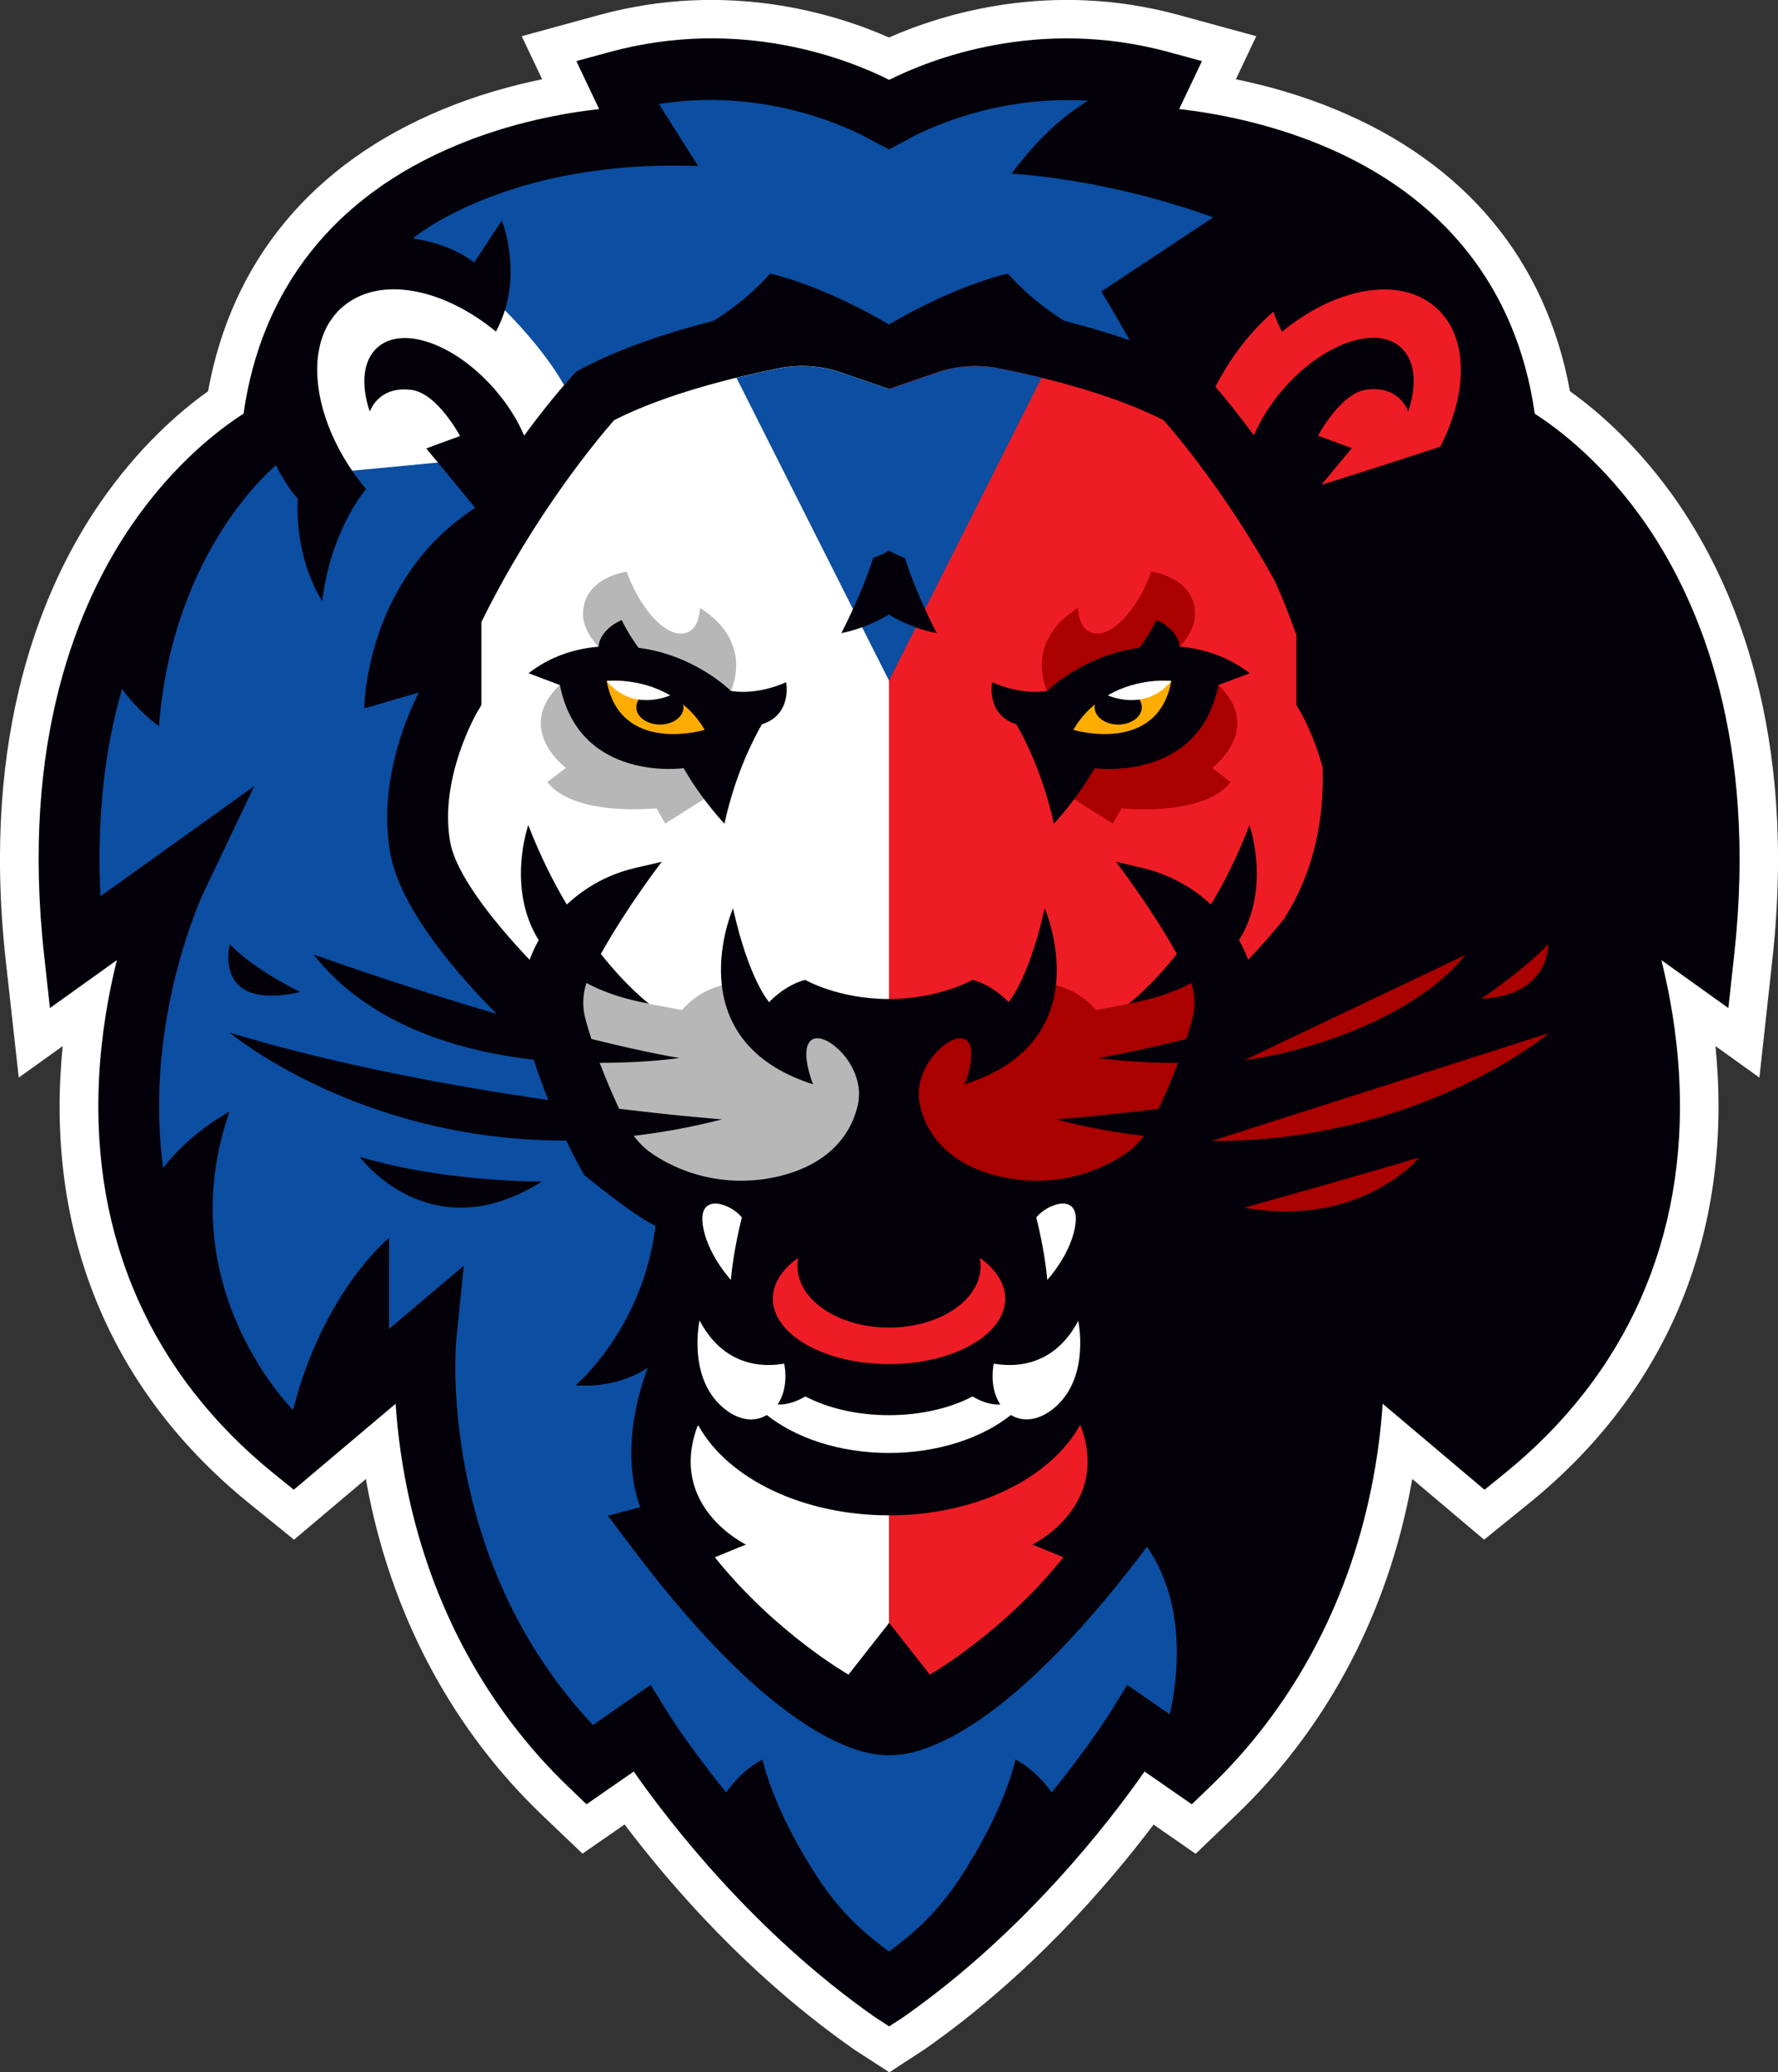 <?xml version="1.0" encoding="UTF-8"?>
<svg id="Layer_1" xmlns="http://www.w3.org/2000/svg" viewBox="0 0 124.26 144.8">
  <rect x="0" y="0" width="124.26" height="144.8" fill="#333333" stroke="none"/>
  <defs>
    <style>
      .cls-1 {
        fill: #a00;
      }

      .cls-2 {
        fill: #fff;
      }

      .cls-3 {
        fill: red;
      }

      .cls-4 {
        fill: #ffac00;
      }

      .cls-5 {
        fill: #ee1c25;
      }

      .cls-6 {
        fill: #0b4ea2;
      }

      .cls-7 {
        fill: #b7b7b7;
      }

      .cls-8 {
        fill: #040009;
      }
    </style>
  </defs>
  <g>
    <path class="cls-3" d="M115.09,36.71c-2.98-4.35-6.22-6.77-7.83-7.8-1.24-8.76-6.38-15.24-14.94-18.78-3.78-1.56-7.44-2.23-9.91-2.51l1.59-3.35-2.31-.63c-9.19-2.51-16.77.55-19.55,1.94-2.78-1.4-10.36-4.45-19.55-1.94l-2.31.63,1.59,3.35c-2.47.28-6.14.94-9.91,2.51-8.56,3.54-13.7,10.02-14.94,18.78-1.62,1.03-4.85,3.45-7.83,7.8-3.71,5.41-7.78,15.02-6.1,30.1l.4,3.63,4.68-3.35c-.58,2.32-1.09,5.15-1.25,8.27-.56,11.15,3.67,20.7,12.24,27.63l1.37,1.11,7.12-6.01c.11,1.69.35,3.75.82,6.03,1.67,8.12,5.57,15.3,11.26,20.75l1.26,1.21,3.3-2.29c2.46,3.52,8.41,11.26,16.88,17.18l.97.63.97-.63c8.47-5.92,14.42-13.66,16.88-17.18l3.3,2.29,1.26-1.21c5.69-5.45,9.59-12.63,11.26-20.75.47-2.28.71-4.33.82-6.03l7.12,6.01,1.37-1.11c8.57-6.93,12.8-16.49,12.24-27.63-.16-3.12-.67-5.94-1.25-8.27l4.68,3.35.4-3.63c1.67-15.08-2.4-24.69-6.1-30.1Z"/>
    <path class="cls-2" d="M62.14,144.8l-2.44-1.58c-7.35-5.14-12.81-11.44-16.05-15.73l-2.94,2.04-2.85-2.72c-6.09-5.84-10.26-13.5-12.04-22.15-.09-.43-.17-.87-.25-1.31l-5.02,4.24-3.1-2.51c-9.26-7.49-13.84-17.82-13.23-29.86.04-.71.09-1.41.16-2.12l-3.07,2.2-.91-8.19c-1.76-15.9,2.59-26.13,6.56-31.92,2.72-3.96,5.63-6.46,7.58-7.85,1.66-9.14,7.3-15.93,16.38-19.69,2.46-1.02,4.88-1.68,6.97-2.11l-1.43-3.01,5.41-1.48c8.96-2.45,16.52-.08,20.26,1.57,3.74-1.65,11.3-4.02,20.26-1.57l5.41,1.48-1.43,3.01c2.1.43,4.51,1.09,6.97,2.11,9.07,3.75,14.71,10.54,16.38,19.69,1.95,1.39,4.87,3.9,7.58,7.85h0c3.96,5.79,8.32,16.02,6.56,31.92l-.9,8.19-3.07-2.2c.07.71.12,1.42.16,2.12.6,12.04-3.97,22.37-13.23,29.86l-3.1,2.51-5.02-4.24c-.08.44-.16.87-.25,1.31-1.78,8.66-5.95,16.32-12.04,22.15l-2.85,2.73-2.94-2.04c-3.24,4.29-8.69,10.59-15.97,15.68l-2.51,1.64ZM44.95,120.04l1.53,2.2c2.08,2.97,7.69,10.39,15.65,16.12,7.92-5.68,13.57-13.13,15.65-16.12l1.54-2.2,3.69,2.57c5.12-5.04,8.64-11.61,10.17-19.04.38-1.87.64-3.77.77-5.66l.35-5.31,9.49,8.01c7.64-6.35,11.4-15.02,10.9-25.12-.13-2.55-.52-5.16-1.17-7.75l-1.78-7.1,6.89,4.93c1.32-13.72-2.37-22.43-5.75-27.35-2.71-3.95-5.59-6.11-7.06-7.05l-1.04-.67-.17-1.23c-1.11-7.87-5.59-13.48-13.3-16.67-3.51-1.45-6.94-2.06-9.19-2.32l-3.74-.42,1.82-3.83c-7.91-1.88-14.38.72-16.84,1.95l-1.21.6-1.21-.6c-2.47-1.24-8.94-3.83-16.85-1.96l1.82,3.83-3.74.42c-2.25.26-5.68.87-9.19,2.32-7.72,3.19-12.19,8.8-13.3,16.67l-.17,1.23-1.04.67c-1.48.94-4.35,3.11-7.06,7.05-3.37,4.92-7.06,13.63-5.75,27.35l6.89-4.93-1.78,7.1c-.65,2.59-1.04,5.2-1.17,7.75-.51,10.1,3.26,18.78,10.9,25.12l9.49-8.01.35,5.31c.12,1.89.38,3.8.77,5.66,1.53,7.43,5.04,14,10.17,19.04l3.69-2.57Z"/>
  </g>
  <g>
    <g>
      <path class="cls-6" d="M104.19,27.83c-2.9-21.19-25.56-17.17-25.56-17.17l2.42-4.21c-8.23-4.49-18.79.29-18.92.36-.13-.07-10.69-5.49-18.92-.36l2.42,4.85s-22.66-4.66-25.56,16.53c0,0-18.3,12.63-14.61,37.24l5.02-1.9s-6.75,24.27,9.9,38.35l9.45-7.66s-.28,19.65,11.07,29.02l4.47-2.26s6.89,14.8,16.77,19.49h0s0,0,0,0t0,0h0c9.88-4.69,16.77-19.49,16.77-19.49l4.47,2.26c11.35-9.37,11.06-29.02,11.06-29.02l9.45,7.66c16.64-14.08,9.9-38.35,9.9-38.35l5.02,1.9c3.69-24.62-14.61-37.24-14.61-37.24Z"/>
      <g>
        <path class="cls-2" d="M56.03,23.24c-3.35-.16-14.27,4.25-14.27,4.25,0,0-8.84,11.85-10.68,15.19v6.44s-7.78,11.68,7.67,21.73c0,0,1.49,7.12,4.17,10.72,0,0,7.15,5.26,19.21,5.2h0V25.47s-2.77-2.07-6.1-2.23Z"/>
        <path class="cls-5" d="M93.18,49.12v-6.44c-1.84-3.35-10.68-15.19-10.68-15.19,0,0-10.93-4.4-14.27-4.25-3.33.16-6.08,2.21-6.1,2.23v61.3h0c12.06.06,19.21-5.2,19.21-5.2,2.68-3.6,4.17-10.72,4.17-10.72,15.44-10.05,7.67-21.73,7.67-21.73Z"/>
      </g>
      <path class="cls-2" d="M22.48,20.09c3.68-2.03,12.81,1.6,12.81,1.6,0,0,4.59,4.45,5.08,7.72l-5.25,2.48h0l-11.95,1.14s-3.24-11.52-.69-12.93Z"/>
      <path class="cls-1" d="M78.9,70.15l-2.31.43s-1.42-1.83-3.79-1.84l-1.58,2.77h-9.1v14.75s22.27,3.91,23.38-17.52l-1.11-2.55-5.5,3.96Z"/>
      <path class="cls-1" d="M85.14,47.86l-11.08,6.38,1,1.6,2.71,1.71.61-1.07s5.71.63,7.63-1.83l-1.3-.99s3.65-2.7.43-5.8Z"/>
      <path class="cls-1" d="M83.51,43.03c.1-2.69-3.05-3.08-3.05-3.08-.71,2.05-2.28,4.24-3.7,4.32-1.42.08-1.42-1.79-1.42-1.79-3.87,2.45-2.15,5.81-2.15,5.81l2.8-.21,6.16-1.71.29-1.17s1.03-1.05,1.07-2.16Z"/>
      <path class="cls-5" d="M102.08,18.95c-3.68-2.03-13.11,2.74-13.11,2.74,0,0-4.59,4.45-5.08,7.72l5.25,2.48,2.29,4.69,10.98,1.9s2.23-18.1-.33-19.52Z"/>
      <path class="cls-8" d="M87.33,47.04c-1.52-1.17-3.21-1.71-4.89-1.85-.12-1.28-1.62-1.86-1.62-1.86-.42.86-.91,1.58-1.18,1.94-3.95.5-6.45,3.01-6.45,3.01-1.97.32-3.85-.61-3.85-.61,0,0-.45,2.27,1.69,2.94.59,1.02,1.88,3.52,2.62,6.95,0,0,1.6-1.68,2.85-3.88,0,0,7.3,1.03,8.65-5.81l2.18-.82Z"/>
      <path class="cls-8" d="M103.28,69.32s3.23-1.54,4.93-3.34c0,0,1.26,4.73-4.93,3.34Z"/>
      <path class="cls-8" d="M86.39,82.57s6.65.08,12.74-1.72c0,0-4.89,6.67-12.74,1.72Z"/>
      <path class="cls-4" d="M81.86,47.59s-4.6-.43-6.85,3.41c0,0,5.89,1.78,6.85-3.41Z"/>
      <path class="cls-8" d="M78.15,48.21c-.91,0-1.65.54-1.65,1.21s.74,1.21,1.65,1.21,1.65-.54,1.65-1.21-.74-1.21-1.65-1.21Z"/>
      <path class="cls-2" d="M81.86,47.59s-2.25-.28-4.44,1c0,0,2.62,1.21,4.44-1Z"/>
      <path class="cls-2" d="M70.89,91.34c0,2.26-3.92,4.09-8.76,4.09s-8.76-1.83-8.76-4.09c0-.97.72-1.85,1.92-2.56-.04.17-.06.34-.06.52,0,2.12,3.09,3.85,6.9,3.85s6.9-1.72,6.9-3.85c0-.18-.02-.35-.06-.52,1.2.7,1.92,1.59,1.92,2.56Z"/>
      <path class="cls-7" d="M45.36,70.15l2.31.43s1.42-1.83,3.79-1.84l1.57,2.77h9.1v14.75s-22.27,3.91-23.38-17.52l1.12-2.55,5.5,3.96Z"/>
      <path class="cls-7" d="M39.12,47.86l11.08,6.38-1,1.6-2.71,1.71-.61-1.07s-5.71.63-7.63-1.83l1.3-.99s-3.65-2.7-.43-5.8Z"/>
      <path class="cls-7" d="M40.75,43.03c-.1-2.69,3.05-3.08,3.05-3.08.72,2.05,2.28,4.24,3.7,4.32,1.42.08,1.42-1.79,1.42-1.79,3.87,2.45,2.15,5.81,2.15,5.81l-2.8-.21-6.16-1.71-.29-1.17s-1.03-1.05-1.07-2.16Z"/>
      <path class="cls-8" d="M36.94,47.04c1.52-1.17,3.21-1.71,4.89-1.85.12-1.28,1.62-1.86,1.62-1.86.42.86.91,1.58,1.18,1.94,3.95.5,6.45,3.01,6.45,3.01,1.96.32,3.86-.61,3.86-.61,0,0,.45,2.27-1.69,2.94-.59,1.02-1.88,3.52-2.62,6.95,0,0-1.6-1.68-2.85-3.88,0,0-7.3,1.03-8.65-5.81l-2.18-.82Z"/>
      <path class="cls-8" d="M20.99,69.32s-3.23-1.54-4.93-3.34c0,0-1.26,4.73,4.93,3.34Z"/>
      <path class="cls-4" d="M42.4,47.59s4.6-.43,6.85,3.41c0,0-5.89,1.78-6.85-3.41Z"/>
      <path class="cls-8" d="M46.12,48.21c.91,0,1.65.54,1.65,1.21s-.74,1.21-1.65,1.21-1.65-.54-1.65-1.21.74-1.21,1.65-1.21Z"/>
      <path class="cls-2" d="M42.4,47.59s2.25-.28,4.44,1c0,0-2.62,1.21-4.44-1Z"/>
      <g>
        <path class="cls-8" d="M25.14,80.84s4.89,6.67,12.74,1.72c0,0-6.65.08-12.74-1.72Z"/>
        <path class="cls-8" d="M115.09,36.71c-2.98-4.35-6.22-6.77-7.83-7.8-1.24-8.76-6.38-15.24-14.94-18.78-3.78-1.56-7.44-2.23-9.91-2.51l1.59-3.35-2.31-.63c-9.19-2.51-16.77.55-19.55,1.94-2.78-1.4-10.36-4.45-19.55-1.94l-2.31.63,1.59,3.35c-2.47.28-6.14.94-9.91,2.51-8.56,3.54-13.7,10.02-14.94,18.78-1.62,1.03-4.85,3.45-7.83,7.8-3.71,5.41-7.78,15.02-6.1,30.1l.4,3.63,4.68-3.35c-.58,2.32-1.09,5.15-1.25,8.27-.56,11.15,3.67,20.7,12.24,27.63l1.37,1.11,7.12-6.01c.11,1.69.35,3.75.82,6.03,1.67,8.12,5.57,15.3,11.26,20.75l1.26,1.21,3.3-2.29c2.46,3.52,8.41,11.26,16.88,17.18l.97.63.97-.63c8.47-5.92,14.42-13.66,16.88-17.18l3.3,2.29,1.26-1.21c5.69-5.45,9.59-12.63,11.26-20.75.47-2.28.71-4.33.82-6.03l7.12,6.01,1.37-1.11c8.57-6.93,12.8-16.49,12.24-27.63-.16-3.12-.67-5.94-1.25-8.27l4.68,3.35.4-3.63c1.67-15.08-2.4-24.69-6.1-30.1ZM81.75,119.8l-2.97-2.06-1.19,1.92s-1.48,2.38-4.09,5.59c-.51-.72-1.33-1.64-2.53-2.3,0,0-.7,3.52-4.02,8.5-1.06,1.59-2.36,3-3.86,4.18-.31.25-.63.49-.96.74-.32-.24-.65-.49-.96-.74-1.5-1.18-2.8-2.59-3.86-4.18-3.32-4.98-4.02-8.5-4.02-8.5-1.21.65-2.03,1.58-2.54,2.3-2.61-3.21-4.06-5.54-4.09-5.59l-1.19-1.92-4.03,2.8c-10.94-11.61-9.57-26.68-9.56-26.84l.53-5.25-5.22,4.41v-6.36s-4.6,3.73-6.71,12.03c0,0,0,0-.01-.01-.35-.35-8.61-8.89-4.43-20.84,0,0-2.75,1.44-4.64,3.94-.26-1.94-.34-3.95-.24-6.05.37-7.46,3.02-13.1,3.05-13.16l3.56-7.48-10.75,7.7c-.28-5.77.37-10.56,1.51-14.49,1.14,1.6,2.58,2.6,2.58,2.6.96-12.42,8.18-18.23,8.18-18.23.73,1.5,1.52,2.34,1.52,2.34-.21,4.37,1.71,7.15,1.71,7.15.59-4.98,3.06-7.82,3.06-7.82-2.36-2.84-3.54-6.1-3.4-8.77,0-.02,0-.03,0-.05,0-.11.01-.22.03-.33,0-.02,0-.04,0-.05.03-.24.07-.48.12-.71,0-.03.02-.06.02-.09.02-.09.04-.17.06-.25,0-.03.02-.07.03-.1.03-.09.06-.18.09-.27,0-.02.01-.04.02-.06.04-.1.08-.21.12-.31.01-.03.03-.06.04-.09.03-.07.07-.14.1-.21.02-.03.03-.07.05-.1.04-.07.08-.14.12-.2.02-.03.03-.06.05-.08.06-.09.12-.18.18-.26.01-.02.03-.04.04-.06.05-.07.1-.13.16-.2.02-.03.04-.05.07-.08.05-.06.1-.11.15-.17.02-.03.05-.05.07-.07.07-.08.15-.15.24-.22.16-.14.32-.26.49-.37t0,0c2.57-1.71,6.7-.81,10.23,2.09,2.03-3.75.41-7.76.41-7.76l-1.93,2.93c-1.36-1.01-2.93-1.48-4.29-1.68,0,0,0,0,0,0,.19-.16,6.74-5.55,19.94-5.06l-2.74-4.33c8.42-1.35,14.88,2.54,14.95,2.58l1.13.59,1.12-.59c.06-.04,5.46-3.28,12.8-2.81-1.6.95-3.44,2.52-5.36,5.1,0,0,6.47.28,14.1,3.05l-7.82,5.18s.91,1.5,1.98,3.41c-1.53-.53-3.09-.98-4.56-1.36-2.41-1.47-3.95-3.3-3.95-3.3-4.04.95-8.31,3.56-8.31,3.56,0,0-4.27-2.61-8.31-3.56,0,0-1.54,1.83-3.95,3.3-3.05.78-6.45,1.87-9.27,3.37l-.32.17-.24.26c-.11.12-1.5,1.62-3.41,4.22-.46-1.09-1.16-2.21-2.09-3.27-2.75-3.14-6.4-4.44-8.15-2.9-1.04.91-1.18,2.61-.55,4.49.42-1,1.38-1.73,2.94-1.51,1.8.25,3.37,3.22,3.37,3.22-.68.24-2.36.87-2.36.87,0,0,2.5,3.01,3.42,4.15-7.75,5.03-7.75,14.01-7.75,14.01l3.81-1.11c-.9,1.78-2.85,6.37-2,11.21.66,3.7,4.26,8.04,7.44,11.25-3.54-1.04-7.81-2.39-12.8-4.15,3.85,4.89,10.06,6.74,15.39,7.35.32,1,.67,1.95,1.02,2.82-6.56-.95-14.82-2.45-22.27-4.71,0,0,9.01,7.58,23.52,7.54.68,1.42,1.2,2.32,1.25,2.4,0,0,3.51,2.89,4.99,3.56h0s0,0,0,0c-.86,7.17-5.58,11.14-5.58,11.14,2.44.18,4.15-.64,5.03-1.22-1.61,4.47-1.26,7.67-.52,9.74l-2.26.6,1.93,2.55c9.82,12.95,15.69,14.18,17.56,14.18h.33c1.88,0,7.74-1.23,17.57-14.18l.29-.39c2.81,4.08,2.15,9.25,1.59,11.74ZM89.78,64.16c-.78.97-1.64,1.96-2.55,2.91-.12-.31-.25-.62-.4-.92,0-.02-.02-.03-.02-.05-.07-.13-.14-.26-.22-.4,2.28-3.65.73-8.04.73-8.04-.82,2.15-1.75,3.99-2.69,5.55-1.32-1.24-2.95-2.12-4.75-2.55l-1.89-.44s2.33,3,4.26,6.44c-1.89,2.37-3.36,3.47-3.36,3.47,1.78-.32,3.22-.82,4.37-1.44.27.81.3,1.68.07,2.5-.13.48-.27.95-.42,1.41-4.09,1.02-6.16,1.33-6.16,1.33,0,0,2.29.35,5.58.34-.45,1.21-.93,2.31-1.36,3.21-4.36.53-7.19.74-7.19.74,2.14.55,4.2.93,6.17,1.15-.34.47-.76.89-1.25,1.22-.02.02-.05.03-.07.05-2.53,1.7-5.67,2.26-8.64,1.6-3.76-.84-5.29-3.07-5.71-5.07-.56-2.65,2.2-5.1,3.18-4.54.98.56-.04,3.14-.04,3.14,9.64-3.08,5.59-12.3,5.59-12.3-1.11,4.99-2.53,6.57-2.53,6.57h0s-.02-.03-.01-.03c0,0,0,0,0,0-.14-.15-1.14-1.18-2.5-1.54,0,0-2.3,1.33-5.85,1.34-3.55,0-5.85-1.34-5.85-1.34-1.36.36-2.36,1.39-2.5,1.54,0,0,0,0,0,0,0,0,0,.02-.01.03,0,0-1.43-1.58-2.53-6.57,0,0-4.05,9.21,5.59,12.3,0,0-1.03-2.57-.04-3.14.98-.56,3.74,1.88,3.18,4.54-.43,2-1.95,4.23-5.71,5.07-2.97.66-6.11.1-8.64-1.6-.02-.02-.05-.03-.07-.05-.49-.33-.9-.75-1.25-1.22,1.98-.23,4.04-.6,6.17-1.15,0,0-2.83-.21-7.19-.74-.42-.9-.9-2-1.36-3.21,3.29.01,5.58-.34,5.58-.34,0,0-2.07-.31-6.16-1.33-.15-.46-.29-.93-.42-1.41-.22-.83-.19-1.69.07-2.5,1.16.62,2.59,1.12,4.37,1.44,0,0-1.48-1.1-3.36-3.47,1.93-3.44,4.26-6.44,4.26-6.44l-1.89.44c-1.8.42-3.43,1.31-4.75,2.55-.93-1.56-1.86-3.41-2.69-5.55,0,0-1.55,4.38.73,8.04-.07.13-.15.26-.22.4,0,.02-.02.03-.02.05-.15.3-.28.61-.4.92-2.72-2.87-5.17-6.06-5.55-8.24-.79-4.44,1.85-9,1.88-9.05l.3-.51v-5.8c3.77-7.64,8.22-12.9,9.28-14.11,3.77-1.92,8.82-3.09,11.54-3.63,1.43-.28,2.91-.18,4.3.29l3.36,1.16,3.36-1.16c1.39-.47,2.87-.57,4.3-.29,2.72.54,7.77,1.71,11.54,3.63.92,1.04,4.39,5.14,7.75,11.19.52,1.14,1.04,2.43,1.53,3.83v4.88l.3.51s.93,1.62,1.53,3.83c.12,3.58-.56,7.25-2.66,10.55ZM100.64,31.22c-1.18.39-4.64,1.52-8.29,2.66,1.01-1.23,2.12-2.56,2.12-2.56,0,0-1.67-.63-2.36-.87,0,0,1.57-2.97,3.37-3.22,1.56-.22,2.52.51,2.94,1.51.63-1.89.49-3.58-.55-4.49-1.75-1.54-5.4-.24-8.15,2.9-.92,1.05-1.62,2.18-2.09,3.27-1.14-1.54-2.08-2.69-2.69-3.4.82-1.57,2.14-3.62,4.06-5.24.15.46.34.93.6,1.4,3.53-2.9,7.66-3.8,10.23-2.09,0,0,0,0,0,0,.17.11.33.23.49.37.08.07.16.15.24.22.02.02.04.05.07.07.05.06.1.11.15.17.02.03.05.05.07.08.05.07.1.13.16.2.01.02.03.04.04.06.06.09.12.18.18.26.01.03.03.05.05.08.04.07.08.13.12.2.02.03.03.07.05.1.04.07.07.14.1.21.01.03.03.06.04.09.04.1.08.2.12.31,0,.02.01.04.02.06.03.09.06.18.09.27.01.03.02.06.03.1.02.08.04.16.06.25,0,.03.01.06.02.09.05.23.09.47.12.71,0,.02,0,.04,0,.05.01.11.02.22.03.33,0,.02,0,.03,0,.05.1,1.77-.4,3.81-1.43,5.81Z"/>
      </g>
      <path class="cls-2" d="M75.37,92.27c-2.13,4.08-5.9,2.95-5.92,3.03-.21,1.15,0,2.15.46,2.84-.74.06-1.47-.28-1.94-.56-1.53.81-3.59,1.31-5.84,1.31-2.26,0-4.31-.5-5.84-1.31-.47.27-1.2.61-1.94.56.46-.7.67-1.69.46-2.84-.02-.08-3.78,1.05-5.92-3.03,0,0-.85,3.87,1.56,6.02,1.13,1.01,2.29,1.11,3.14.59,2.05,1.62,5.11,2.65,8.53,2.65h0c3.42,0,6.48-1.03,8.53-2.65.85.51,2,.42,3.14-.59,2.41-2.15,1.56-6.02,1.56-6.02Z"/>
      <path class="cls-5" d="M54.01,90.75c0,2.52,3.64,4.57,8.12,4.57s8.12-2.05,8.12-4.57c0-1.08-.67-2.07-1.78-2.86.04.19.06.38.06.58,0,2.38-2.87,4.3-6.4,4.3s-6.4-1.93-6.4-4.3c0-.2.02-.39.06-.58-1.11.78-1.78,1.78-1.78,2.86Z"/>
      <path class="cls-2" d="M72.42,85.07s.59,2.23.77,4.37c0,0,1.75-1.89,1.98-3.98.23-2.09-1.93-1.39-2.75-.39Z"/>
      <path class="cls-2" d="M51.85,85.07s-.59,2.23-.77,4.37c0,0-1.75-1.89-1.98-3.98-.23-2.09,1.93-1.39,2.75-.39Z"/>
      <g>
        <path class="cls-8" d="M53.78,70.04h0s0,0,0,0Z"/>
        <path class="cls-8" d="M70.49,70.04h0s0,0,0,0Z"/>
        <path class="cls-6" d="M72.79,26.4c-1.15-.28-2.18-.5-3-.66-1.43-.28-2.91-.18-4.3.29l-3.36,1.16-3.36-1.16c-1.39-.47-2.87-.57-4.3-.29-.82.16-1.86.38-3,.66l10.66,21.16,10.66-21.16Z"/>
      </g>
      <path class="cls-8" d="M65.46,44.24s-1.48-2.84-2.22-5.25c0,0-.74-.26-1.11-.52h0s0,0,0,0c-.37.26-1.11.52-1.11.52-.73,2.4-2.22,5.25-2.22,5.25,1.86-.36,3.32-1.3,3.32-1.3h0s0,0,0,0c0,0,1.46.95,3.32,1.3Z"/>
      <g>
        <path class="cls-1" d="M108.26,72.19s-9.04,7.6-23.59,7.54l23.59-7.54Z"/>
        <path class="cls-1" d="M102.41,66.73c-3.29,4.13-10.42,6.68-15.46,7.36l15.46-7.36Z"/>
        <path class="cls-1" d="M108.21,65.98c-1.71,1.8-4.69,3.81-4.69,3.81,4.8-.21,4.69-3.81,4.69-3.81Z"/>
        <path class="cls-1" d="M86.95,84.39c8.19,1.43,12.23-3.5,12.23-3.5-6.09,1.8-12.23,3.5-12.23,3.5Z"/>
      </g>
    </g>
    <g>
      <path class="cls-2" d="M48.81,99.62h-.05c-2.13,5.67,3.37,8.31,3.37,8.31l-2.17.89c4.24,5.3,9.34,8.2,9.34,8.2l2.84-3.62v-7.51c-6.09,0-11.29-2.6-13.32-6.26Z"/>
      <path class="cls-5" d="M75.51,99.61h-.05c-2.04,3.68-7.23,6.28-13.32,6.28v7.51l2.84,3.62s5.1-2.9,9.34-8.2l-2.17-.89s5.5-2.64,3.37-8.32Z"/>
    </g>
  </g>
</svg>